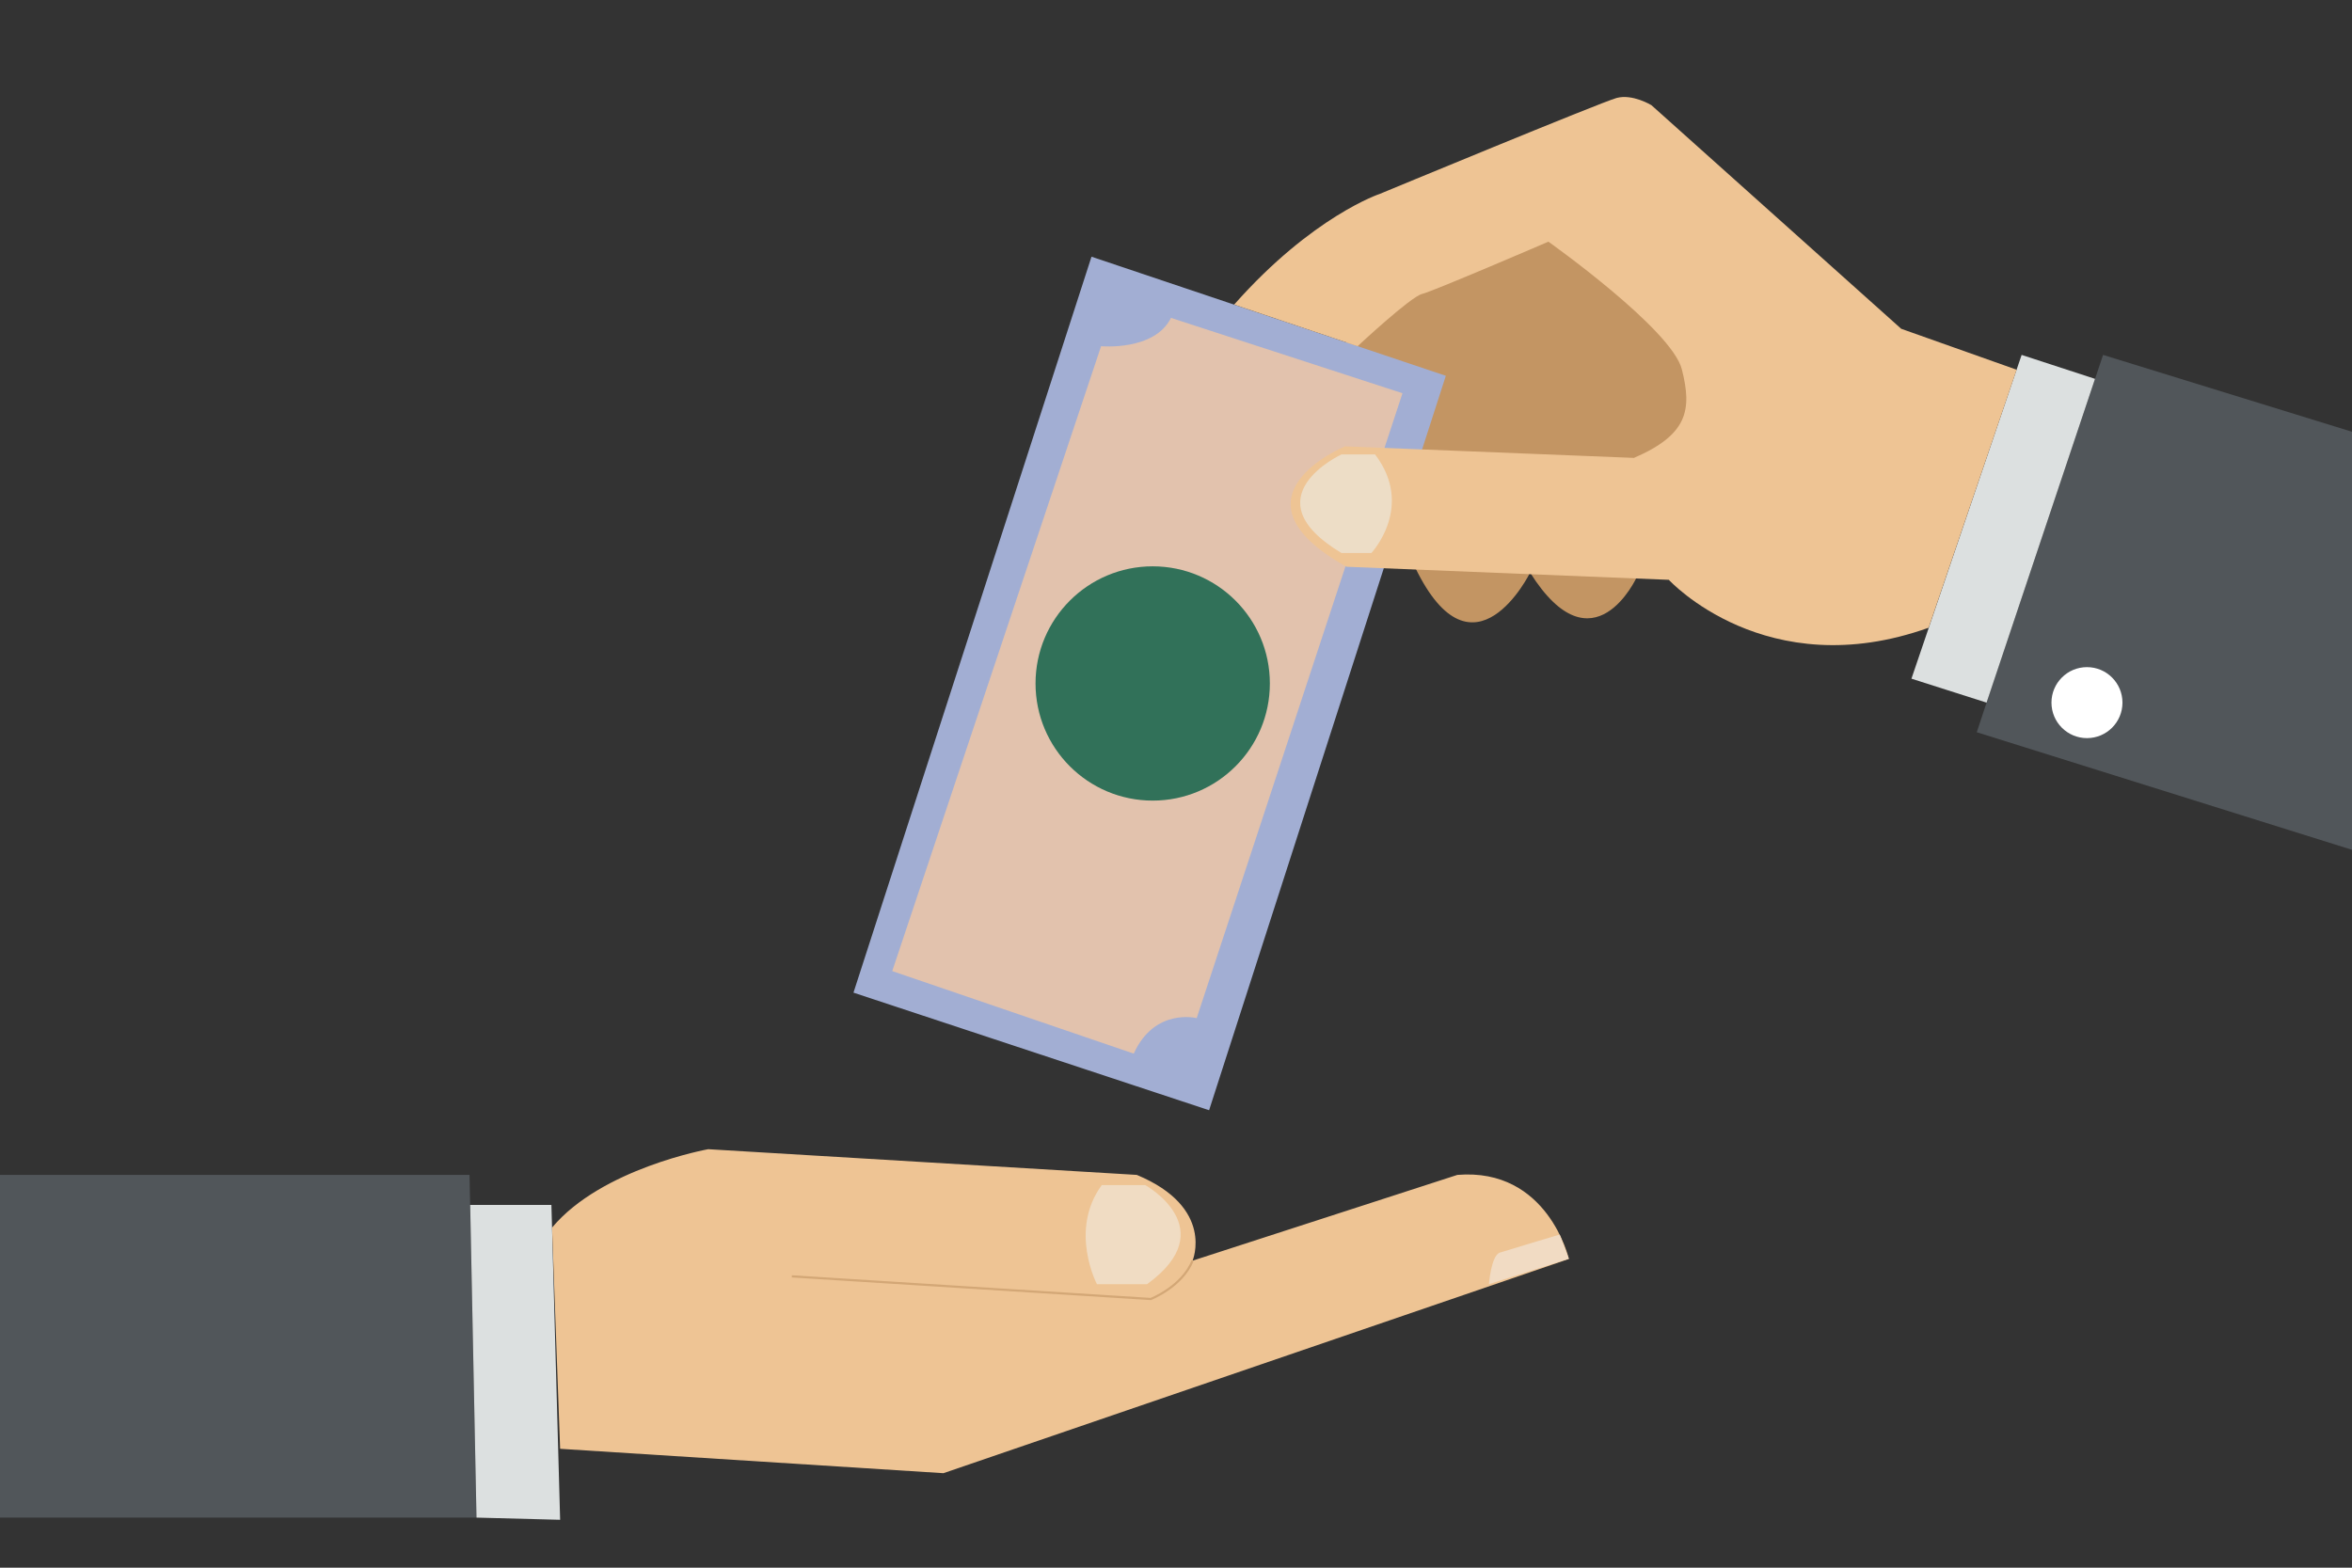 <?xml version="1.0" encoding="utf-8"?>
<!-- Generator: Adobe Illustrator 22.0.1, SVG Export Plug-In . SVG Version: 6.00 Build 0)  -->
<svg version="1.1" id="Capa_1" xmlns="http://www.w3.org/2000/svg" xmlns:xlink="http://www.w3.org/1999/xlink" x="0px" y="0px"
	 viewBox="0 0 1080 720" style="enable-background:new 0 0 1080 720;" xml:space="preserve">
<rect x="0" y="0" width="1080" height="720" fill="#333333" stroke="none"/>
<style type="text/css">
	.st0{fill:#51565A;}
	.st1{fill:#DCE0E0;}
	.st2{fill:#EEC494;}
	.st3{fill:none;stroke:#D3A776;stroke-miterlimit:10;}
	.st4{fill:#F0DCC3;}
	.st5{fill:#F1DBC3;}
	.st6{fill:#FFFFFF;}
	.st7{fill:#C39563;}
	.st8{fill:#A2AED3;}
	.st9{fill:#E2C2AD;}
	.st10{fill:#317159;}
	.st11{fill:#EDDDC6;}
</style>
<polygon class="st0" points="0,697 0,539.6 215.6,539.6 218.8,697 "/>
<polygon class="st1" points="253.2,553.4 215.9,553.4 218.8,697 257.2,698 "/>
<path class="st2" d="M253.5,563.8l3.7,101.6l176,11.2l287.2-98.4c0,0-9.6-42-51.2-38.6L547.6,579c0,0,10.4-24.4-25.6-39.4
	l-196.8-11.8C325.2,527.8,276.2,536.6,253.5,563.8z"/>
<path class="st3" d="M363.6,586.2l164.8,10.4c0,0,14.4-5.6,19.2-17.6"/>
<path class="st4" d="M503.7,589.8c0,0-13-24.7,2.2-45.5h20c0,0,36,20,0.8,45.5H503.7z"/>
<path class="st5" d="M683.7,589.8c0,0,1-13.2,5-14.5c4-1.3,27.5-8.3,27.5-8.3l4.2,11.1L683.7,589.8z"/>
<polygon class="st0" points="1080,390.3 1080,198.3 965.7,163 912.2,322.7 907.7,336.3 "/>
<circle class="st6" cx="958.3" cy="322.7" r="16.3"/>
<path class="st7" d="M751.6,265c0,0-20,44-49-2c0,0-26,52.8-52.7-2.2c-9-18.5-40.9-95.2-40.9-95.2l96.6-85.1l39.8,42.2l67,71.1
	L751.6,265z"/>
<polyline class="st1" points="877.7,311.7 928.3,163 962,174 912.2,322.7 "/>
<polygon class="st8" points="555.2,509.9 391.9,455.9 501.2,117.9 663.9,172.6 "/>
<path class="st9" d="M409.7,446L505.6,159c0,0,24.5,2.3,32.1-13L644,180.6l-94.5,287c0,0-19.3-4.9-28.9,16.3L409.7,446z"/>
<circle class="st10" cx="529.3" cy="313.9" r="53.8"/>
<path class="st2" d="M885.6,288.3c-74.7,26.7-119.3-22-119.3-22l-148-6c-57.3-32-0.7-55.3-0.7-55.3l132.7,5.3
	c24.7-10.7,26.7-22,22-40.6C767.7,151.2,711,111,711,111s-52.7,22.7-58,24s-29.6,24-29.6,24l-56.7-19.1c36-40.7,67-50.9,67-50.9
	S735,47,742.3,45c7.3-2,16,3.3,16,3.3L873,151l53,18.8L885.6,288.3z"/>
<path class="st11" d="M629.7,254c0,0,20-21.3,1.7-45.3H616c0,0-42.7,19.7,0,45.3H629.7z"/>
</svg>
